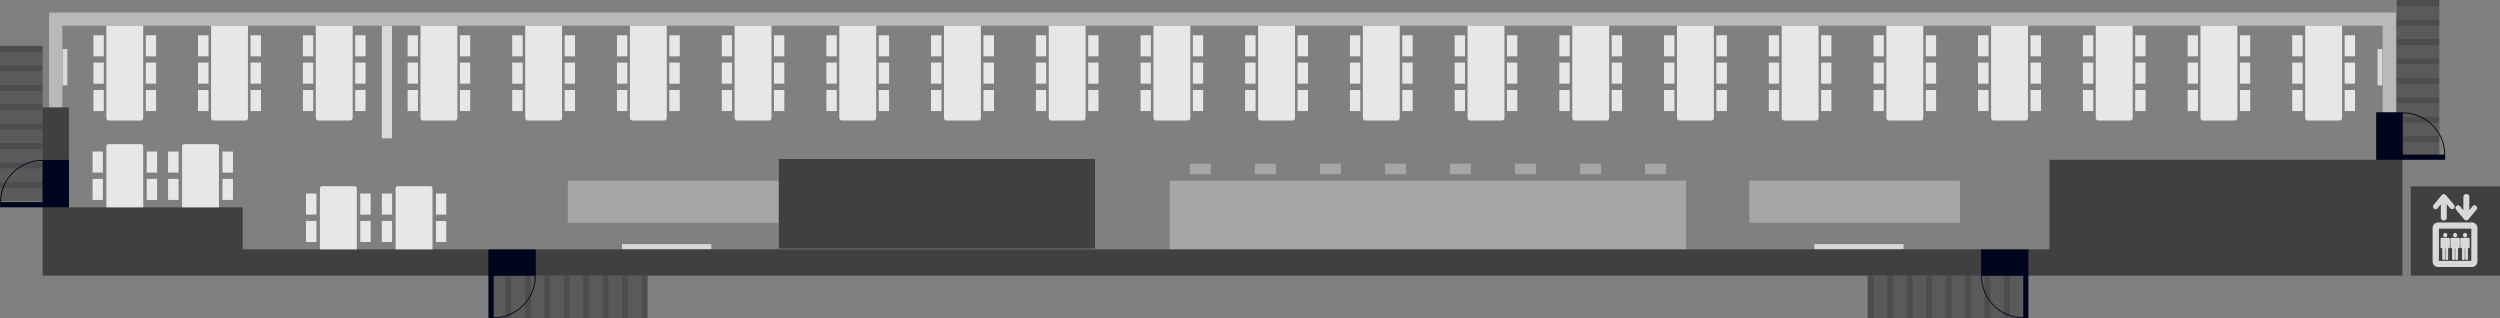 <?xml version="1.0" encoding="UTF-8"?>
<svg id="Ebene_1" data-name="Ebene 1" xmlns="http://www.w3.org/2000/svg" width="13453.42" height="1712.59" xmlns:xlink="http://www.w3.org/1999/xlink" viewBox="0 0 13453.42 1712.59">
  <rect x="0" y="0" width="13453.42" height="1712.59" fill="#808080" stroke="none"/>
  <defs>
    <style>
      .cls-1, .cls-2 {
        opacity: .9;
      }

      .cls-2, .cls-3, .cls-4 {
        fill: #f2f2f2;
      }

      .cls-5, .cls-6 {
        opacity: .3;
      }

      .cls-7, .cls-6 {
        fill: #fff;
      }

      .cls-8 {
        fill: #00051e;
      }

      .cls-9 {
        opacity: .4;
      }

      .cls-3, .cls-10 {
        opacity: .5;
      }

      .cls-11 {
        opacity: .8;
      }

      .cls-12 {
        opacity: .7;
      }
    </style>
    <symbol id="TV" viewBox="0 0 28.35 481.89">
      <g class="cls-12">
        <rect class="cls-7" width="28.35" height="481.89"/>
      </g>
    </symbol>
    <symbol id="Tisch_4er" data-name="Tisch 4er" viewBox="0 0 340.16 349.37">
      <g>
        <path class="cls-2" d="M11.57,75.47h328.59v198.43H11.57C5.19,273.9,0,268.71,0,262.32V87.04C0,80.66,5.19,75.47,11.57,75.47Z"/>
        <g class="cls-1">
          <rect class="cls-4" x="39.77" y="0" width="113.39" height="56.69"/>
          <rect class="cls-4" x="187" y="0" width="113.39" height="56.69"/>
        </g>
        <g class="cls-1">
          <rect class="cls-4" x="39.77" y="292.67" width="113.39" height="56.69"/>
          <rect class="cls-4" x="187" y="292.67" width="113.39" height="56.69"/>
        </g>
      </g>
    </symbol>
    <symbol id="Tisch_6er" data-name="Tisch 6er" viewBox="0 0 510.24 339.37">
      <g>
        <path class="cls-2" d="M0,70.47h496.06c7.82,0,14.17,6.35,14.17,14.17v170.08c0,7.82-6.35,14.17-14.17,14.17H0V70.47h0Z"/>
        <g class="cls-1">
          <rect class="cls-4" x="51.19" y="0" width="113.39" height="56.69"/>
          <rect class="cls-4" x="345.66" y="0" width="113.39" height="56.69"/>
          <rect class="cls-4" x="198.43" y="0" width="113.39" height="56.69"/>
        </g>
        <g class="cls-1">
          <rect class="cls-4" x="51.19" y="282.67" width="113.39" height="56.69"/>
          <rect class="cls-4" x="345.66" y="282.67" width="113.39" height="56.69"/>
          <rect class="cls-4" x="198.43" y="282.67" width="113.39" height="56.69"/>
        </g>
      </g>
    </symbol>
    <symbol id="Treppe" viewBox="0 0 229.09 836.38">
      <g>
        <rect class="cls-5" y="0" width="229.09" height="70.53"/>
        <rect class="cls-9" y="70.53" width="229.09" height="34.02"/>
        <rect class="cls-5" y="104.55" width="229.09" height="70.53"/>
        <rect class="cls-9" y="175.08" width="229.09" height="34.02"/>
        <rect class="cls-5" y="209.09" width="229.09" height="70.53"/>
        <rect class="cls-9" y="279.63" width="229.09" height="34.02"/>
        <rect class="cls-5" y="313.64" width="229.09" height="70.53"/>
        <rect class="cls-9" y="384.17" width="229.09" height="34.02"/>
        <rect class="cls-5" y="418.19" width="229.09" height="70.53"/>
        <rect class="cls-9" y="488.72" width="229.09" height="34.02"/>
        <rect class="cls-5" y="522.74" width="229.09" height="70.53"/>
        <rect class="cls-9" y="593.27" width="229.09" height="34.02"/>
        <rect class="cls-5" y="627.28" width="229.09" height="70.53"/>
        <rect class="cls-9" y="697.82" width="229.09" height="34.02"/>
        <rect class="cls-5" y="731.83" width="229.09" height="70.53"/>
        <rect class="cls-9" y="802.36" width="229.09" height="34.02"/>
      </g>
    </symbol>
    <symbol id="Türen" viewBox="0 0 255.12 370.27">
      <path class="cls-8" d="M0,0v141.73h0c0,61.04,23.78,118.43,66.95,161.6,43.17,43.16,98.56,66.94,159.6,66.94h.22s0,0,0,0h28.35v-228.53h0V0H0ZM226.77,365.26h-.22c-123.26,0-221.54-100.27-221.55-223.53h221.77v223.53Z"/>
    </symbol>
  </defs>
  <use width="229.09" height="836.38" transform="translate(10887.12 1483.5) rotate(90)" xlink:href="#Treppe"/>
  <use width="229.09" height="836.38" transform="translate(13126.93 836.38) rotate(-180)" xlink:href="#Treppe"/>
  <use width="229.09" height="836.38" transform="translate(2648.63 1712.59) rotate(-90)" xlink:href="#Treppe"/>
  <use width="229.09" height="836.38" transform="translate(229.09 1082.78) rotate(-180)" xlink:href="#Treppe"/>
  <g>
    <use width="510.24" height="339.37" transform="translate(12674.11 138.52) rotate(90)" xlink:href="#Tisch_6er"/>
    <use width="510.24" height="339.37" transform="translate(12110.64 138.52) rotate(90)" xlink:href="#Tisch_6er"/>
    <use width="510.24" height="339.37" transform="translate(11547.18 138.52) rotate(90)" xlink:href="#Tisch_6er"/>
    <use width="510.24" height="339.37" transform="translate(10983.71 138.52) rotate(90)" xlink:href="#Tisch_6er"/>
    <use width="510.24" height="339.37" transform="translate(10420.24 138.52) rotate(90)" xlink:href="#Tisch_6er"/>
    <use width="510.24" height="339.37" transform="translate(9856.78 138.52) rotate(90)" xlink:href="#Tisch_6er"/>
    <use width="510.24" height="339.37" transform="translate(9293.31 138.52) rotate(90)" xlink:href="#Tisch_6er"/>
    <use width="510.24" height="339.37" transform="translate(8729.84 138.52) rotate(90)" xlink:href="#Tisch_6er"/>
    <use width="510.24" height="339.37" transform="translate(8166.37 138.52) rotate(90)" xlink:href="#Tisch_6er"/>
    <use width="510.24" height="339.37" transform="translate(7602.91 138.52) rotate(90)" xlink:href="#Tisch_6er"/>
    <use width="510.24" height="339.37" transform="translate(7039.44 138.52) rotate(90)" xlink:href="#Tisch_6er"/>
    <use width="510.24" height="339.37" transform="translate(6475.97 138.52) rotate(90)" xlink:href="#Tisch_6er"/>
    <use width="510.24" height="339.37" transform="translate(4785.57 138.52) rotate(90)" xlink:href="#Tisch_6er"/>
    <use width="510.24" height="339.37" transform="translate(4222.1 138.52) rotate(90)" xlink:href="#Tisch_6er"/>
    <use width="510.24" height="339.37" transform="translate(5912.5 138.52) rotate(90)" xlink:href="#Tisch_6er"/>
    <use width="510.24" height="339.37" transform="translate(5349.04 138.52) rotate(90)" xlink:href="#Tisch_6er"/>
    <use width="510.24" height="339.37" transform="translate(3658.64 138.52) rotate(90)" xlink:href="#Tisch_6er"/>
    <use width="510.24" height="339.37" transform="translate(3095.17 138.52) rotate(90)" xlink:href="#Tisch_6er"/>
    <use width="510.24" height="339.37" transform="translate(2531.7 138.52) rotate(90)" xlink:href="#Tisch_6er"/>
    <use width="510.24" height="339.37" transform="translate(1968.23 138.52) rotate(90)" xlink:href="#Tisch_6er"/>
    <use width="510.24" height="339.37" transform="translate(1404.77 138.52) rotate(90)" xlink:href="#Tisch_6er"/>
    <use width="510.24" height="339.37" transform="translate(841.3 138.52) rotate(90)" xlink:href="#Tisch_6er"/>
  </g>
  <rect class="cls-6" x="9866.89" y="518.89" width="226.77" height="1133.86" transform="translate(11066.09 -8894.45) rotate(90)"/>
  <rect class="cls-6" x="3509.15" y="518.89" width="226.77" height="1133.86" transform="translate(4708.36 -2536.72) rotate(90)"/>
  <rect class="cls-6" x="7498.99" y="-231.32" width="370.44" height="2777.95" transform="translate(8841.86 -6526.56) rotate(90)"/>
  <polygon class="cls-3" points="12822 604.76 12892.87 604.76 12892.87 67.7 12822 67.7 335.39 67.7 335.39 67.7 264.52 67.7 264.52 577.94 335.39 577.94 335.39 138.57 12822 138.57 12822 604.76"/>
  <g>
    <rect class="cls-10" x="4191.66" y="855.77" width="1700.79" height="481.89"/>
    <polygon class="cls-10" points="12928.3 1341.76 12928.3 604.76 12786.57 604.76 12786.57 859.87 11029.09 859.87 11029.09 1341.76 1306.26 1341.76 1306.26 1115.76 370.82 1115.76 370.82 577.94 229.09 577.94 229.09 1341.76 229.09 1430.95 229.09 1483.5 12928.3 1483.5 12928.3 1341.76"/>
  </g>
  <g class="cls-5">
    <rect class="cls-7" x="8880.67" y="852.19" width="56.69" height="113.39" transform="translate(9817.9 -8000.14) rotate(90)"/>
    <rect class="cls-7" x="8530.73" y="852.19" width="56.69" height="113.39" transform="translate(9467.95 -7650.19) rotate(90)"/>
    <rect class="cls-7" x="8180.78" y="852.19" width="56.69" height="113.39" transform="translate(9118.01 -7300.25) rotate(90)"/>
    <rect class="cls-7" x="7830.84" y="852.19" width="56.69" height="113.39" transform="translate(8768.06 -6950.3) rotate(90)"/>
    <rect class="cls-7" x="7480.89" y="852.19" width="56.69" height="113.39" transform="translate(8418.12 -6600.36) rotate(90)"/>
    <rect class="cls-7" x="7130.94" y="852.19" width="56.69" height="113.39" transform="translate(8068.17 -6250.41) rotate(90)"/>
    <rect class="cls-7" x="6781" y="852.19" width="56.69" height="113.39" transform="translate(7718.22 -5900.46) rotate(90)"/>
    <rect class="cls-7" x="6431.05" y="852.19" width="56.69" height="113.39" transform="translate(7368.28 -5550.52) rotate(90)"/>
  </g>
  <use width="340.16" height="349.37" transform="translate(846.3 775.6) rotate(90)" xlink:href="#Tisch_4er"/>
  <use width="340.16" height="349.37" transform="translate(1253.67 775.6) rotate(90)" xlink:href="#Tisch_4er"/>
  <use width="340.16" height="349.37" transform="translate(1995.47 1001.83) rotate(90)" xlink:href="#Tisch_4er"/>
  <use width="340.16" height="349.37" transform="translate(2402.84 1001.83) rotate(90)" xlink:href="#Tisch_4er"/>
  <use width="255.12" height="370.27" transform="translate(370.82 860.64) rotate(90)" xlink:href="#Türen"/>
  <use width="255.12" height="370.27" transform="translate(2883.36 1342.32) rotate(-180) scale(1 -1)" xlink:href="#Türen"/>
  <use width="255.12" height="370.27" transform="translate(10660.59 1342.32)" xlink:href="#Türen"/>
  <use width="255.12" height="370.27" transform="translate(12788.14 605) rotate(90) scale(1 -1)" xlink:href="#Türen"/>
  <rect class="cls-10" x="12973.27" y="1003.35" width="480.15" height="480.15" transform="translate(14456.77 -11969.93) rotate(90)"/>
  <g class="cls-11">
    <path class="cls-7" d="M13302.58,1197.03h-182.4c-16.25,0-29.41,13.17-29.41,29.41v181.04c0,16.25,13.17,29.41,29.41,29.41h182.4c16.25,0,29.41-13.17,29.41-29.41v-181.04c0-16.25-13.17-29.41-29.41-29.41ZM13299.04,1403.94h-174.3s0-173.28,0-173.28h174.3s0,173.28,0,173.28Z"/>
    <path class="cls-7" d="M13102.86,1125.55c6.8,2.2,13.98-1.21,16.94-7.69l15.37-18.58-.22,70.97c-.28,3.23.54,6.51,2.44,9.32,4.77,7.05,14.73,9.14,22.25,4.68,5.8-3.44,8.44-9.77,7.18-15.71l.22-69.27,16.28,19.44c1.05,1.82,2.48,3.4,4.23,4.6,6.44,4.45,15.23,2.78,19.63-3.73,3.94-5.83,3.01-13.56-1.85-18.3l-42.63-50.91c-.51-.61-1.09-1.12-1.72-1.53-1.45-1.57-3.31-2.78-5.41-3.52-5.91-2.07-12.42.02-15.78,4.68-.21.2-.42.41-.61.64l-41.14,49.73c-2.07,1.79-3.63,4.17-4.44,6.87-2.32,7.72,1.83,15.92,9.27,18.33Z"/>
    <path class="cls-7" d="M13217.91,1129.06l42.48,51.04c.51.61,1.09,1.12,1.72,1.54,1.44,1.57,3.3,2.79,5.4,3.53,5.91,2.08,12.42.02,15.8-4.63.22-.2.42-.41.62-.64l41.28-49.61c2.08-1.79,3.64-4.16,4.46-6.86,2.34-7.71-1.78-15.93-9.22-18.36-6.79-2.22-13.98,1.17-16.96,7.64l-15.43,18.54.43-70.97c.29-3.23-.52-6.51-2.41-9.33-4.74-7.06-14.7-9.19-22.24-4.75-5.81,3.42-8.47,9.74-7.22,15.69l-.42,69.27-16.22-19.49c-1.04-1.82-2.47-3.4-4.21-4.61-6.43-4.47-15.22-2.82-19.64,3.68-3.96,5.82-3.05,13.55,1.79,18.31Z"/>
    <path class="cls-7" d="M13164.36,1274.97c5.35-3.21,7.16-10.28,4.05-15.8-3.12-5.51-9.98-7.38-15.33-4.17l5.64,9.98-5.68-9.96c-5.33,3.22-7.12,10.27-4.01,15.77,3.12,5.51,9.98,7.38,15.33,4.17Z"/>
    <path class="cls-7" d="M13140.03,1335.99h2.72s0,56.23,0,56.23c0,4.03,3.27,7.3,7.3,7.3,4.03,0,7.3-3.27,7.3-7.3v-56.23s2.46,0,2.46,0v56.38c0,4.03,3.27,7.3,7.3,7.3,4.03,0,7.3-3.27,7.3-7.3v-56.38s2.64,0,2.64,0c3.75,0,6.8-3.04,6.8-6.8v-42.81c0-3.75-3.04-6.8-6.8-6.8h-37.03c-3.75,0-6.8,3.04-6.8,6.8v42.81c0,3.75,3.04,6.8,6.8,6.8Z"/>
    <path class="cls-7" d="M13217.61,1274.94c5.35-3.21,7.16-10.28,4.05-15.8-3.12-5.51-9.98-7.38-15.33-4.17l5.64,9.98-5.68-9.96c-5.33,3.22-7.12,10.27-4.01,15.77,3.12,5.51,9.98,7.38,15.33,4.17Z"/>
    <path class="cls-7" d="M13193.45,1335.97h2.38s0,56.4,0,56.4c0,4.03,3.27,7.3,7.3,7.3s7.3-3.27,7.3-7.3v-56.4s2.38,0,2.38,0v56.4c0,4.03,3.27,7.3,7.3,7.3,4.03,0,7.3-3.27,7.3-7.3v-56.4s3.06,0,3.06,0c3.75,0,6.8-3.04,6.8-6.8v-42.81c0-3.75-3.04-6.8-6.8-6.8h-37.03c-3.75,0-6.8,3.04-6.8,6.8v42.81c0,3.75,3.04,6.8,6.8,6.8Z"/>
    <path class="cls-7" d="M13270.95,1274.94c5.35-3.21,7.16-10.28,4.05-15.8-3.12-5.51-9.98-7.38-15.33-4.17l5.64,9.98-5.68-9.96c-5.33,3.22-7.12,10.27-4.01,15.77,3.12,5.51,9.98,7.38,15.33,4.17Z"/>
    <path class="cls-7" d="M13246.45,1335.97h2.72s0,56.06,0,56.06c0,4.03,3.27,7.3,7.3,7.3,4.03,0,7.3-3.27,7.3-7.3v-56.06s2.38,0,2.38,0v56.4c0,4.03,3.27,7.3,7.3,7.3s7.3-3.27,7.3-7.3v-56.4s2.72,0,2.72,0c3.75,0,6.8-3.04,6.8-6.8v-42.81c0-3.75-3.04-6.8-6.8-6.8h-37.03c-3.75,0-6.8,3.04-6.8,6.8v42.81c0,3.75,3.04,6.8,6.8,6.8Z"/>
    <polygon class="cls-7" points="13256.48 1399.34 13256.48 1399.34 13256.48 1399.34 13256.48 1399.34"/>
    <polygon class="cls-7" points="13273.47 1399.68 13273.47 1399.68 13273.47 1399.68 13273.47 1399.68"/>
  </g>
  <use width="28.35" height="481.89" transform="translate(10244.83 1313.44) rotate(90)" xlink:href="#TV"/>
  <use width="28.35" height="481.89" transform="translate(12793.14 263.29) scale(1 .41)" xlink:href="#TV"/>
  <use width="28.35" height="481.89" transform="translate(335.46 263.29) scale(1 .41)" xlink:href="#TV"/>
  <use width="28.35" height="481.89" transform="translate(3829.11 1313.44) rotate(90)" xlink:href="#TV"/>
  <use width="28.35" height="481.89" transform="translate(2053.47 138.52) scale(2 1.26)" xlink:href="#TV"/>
</svg>